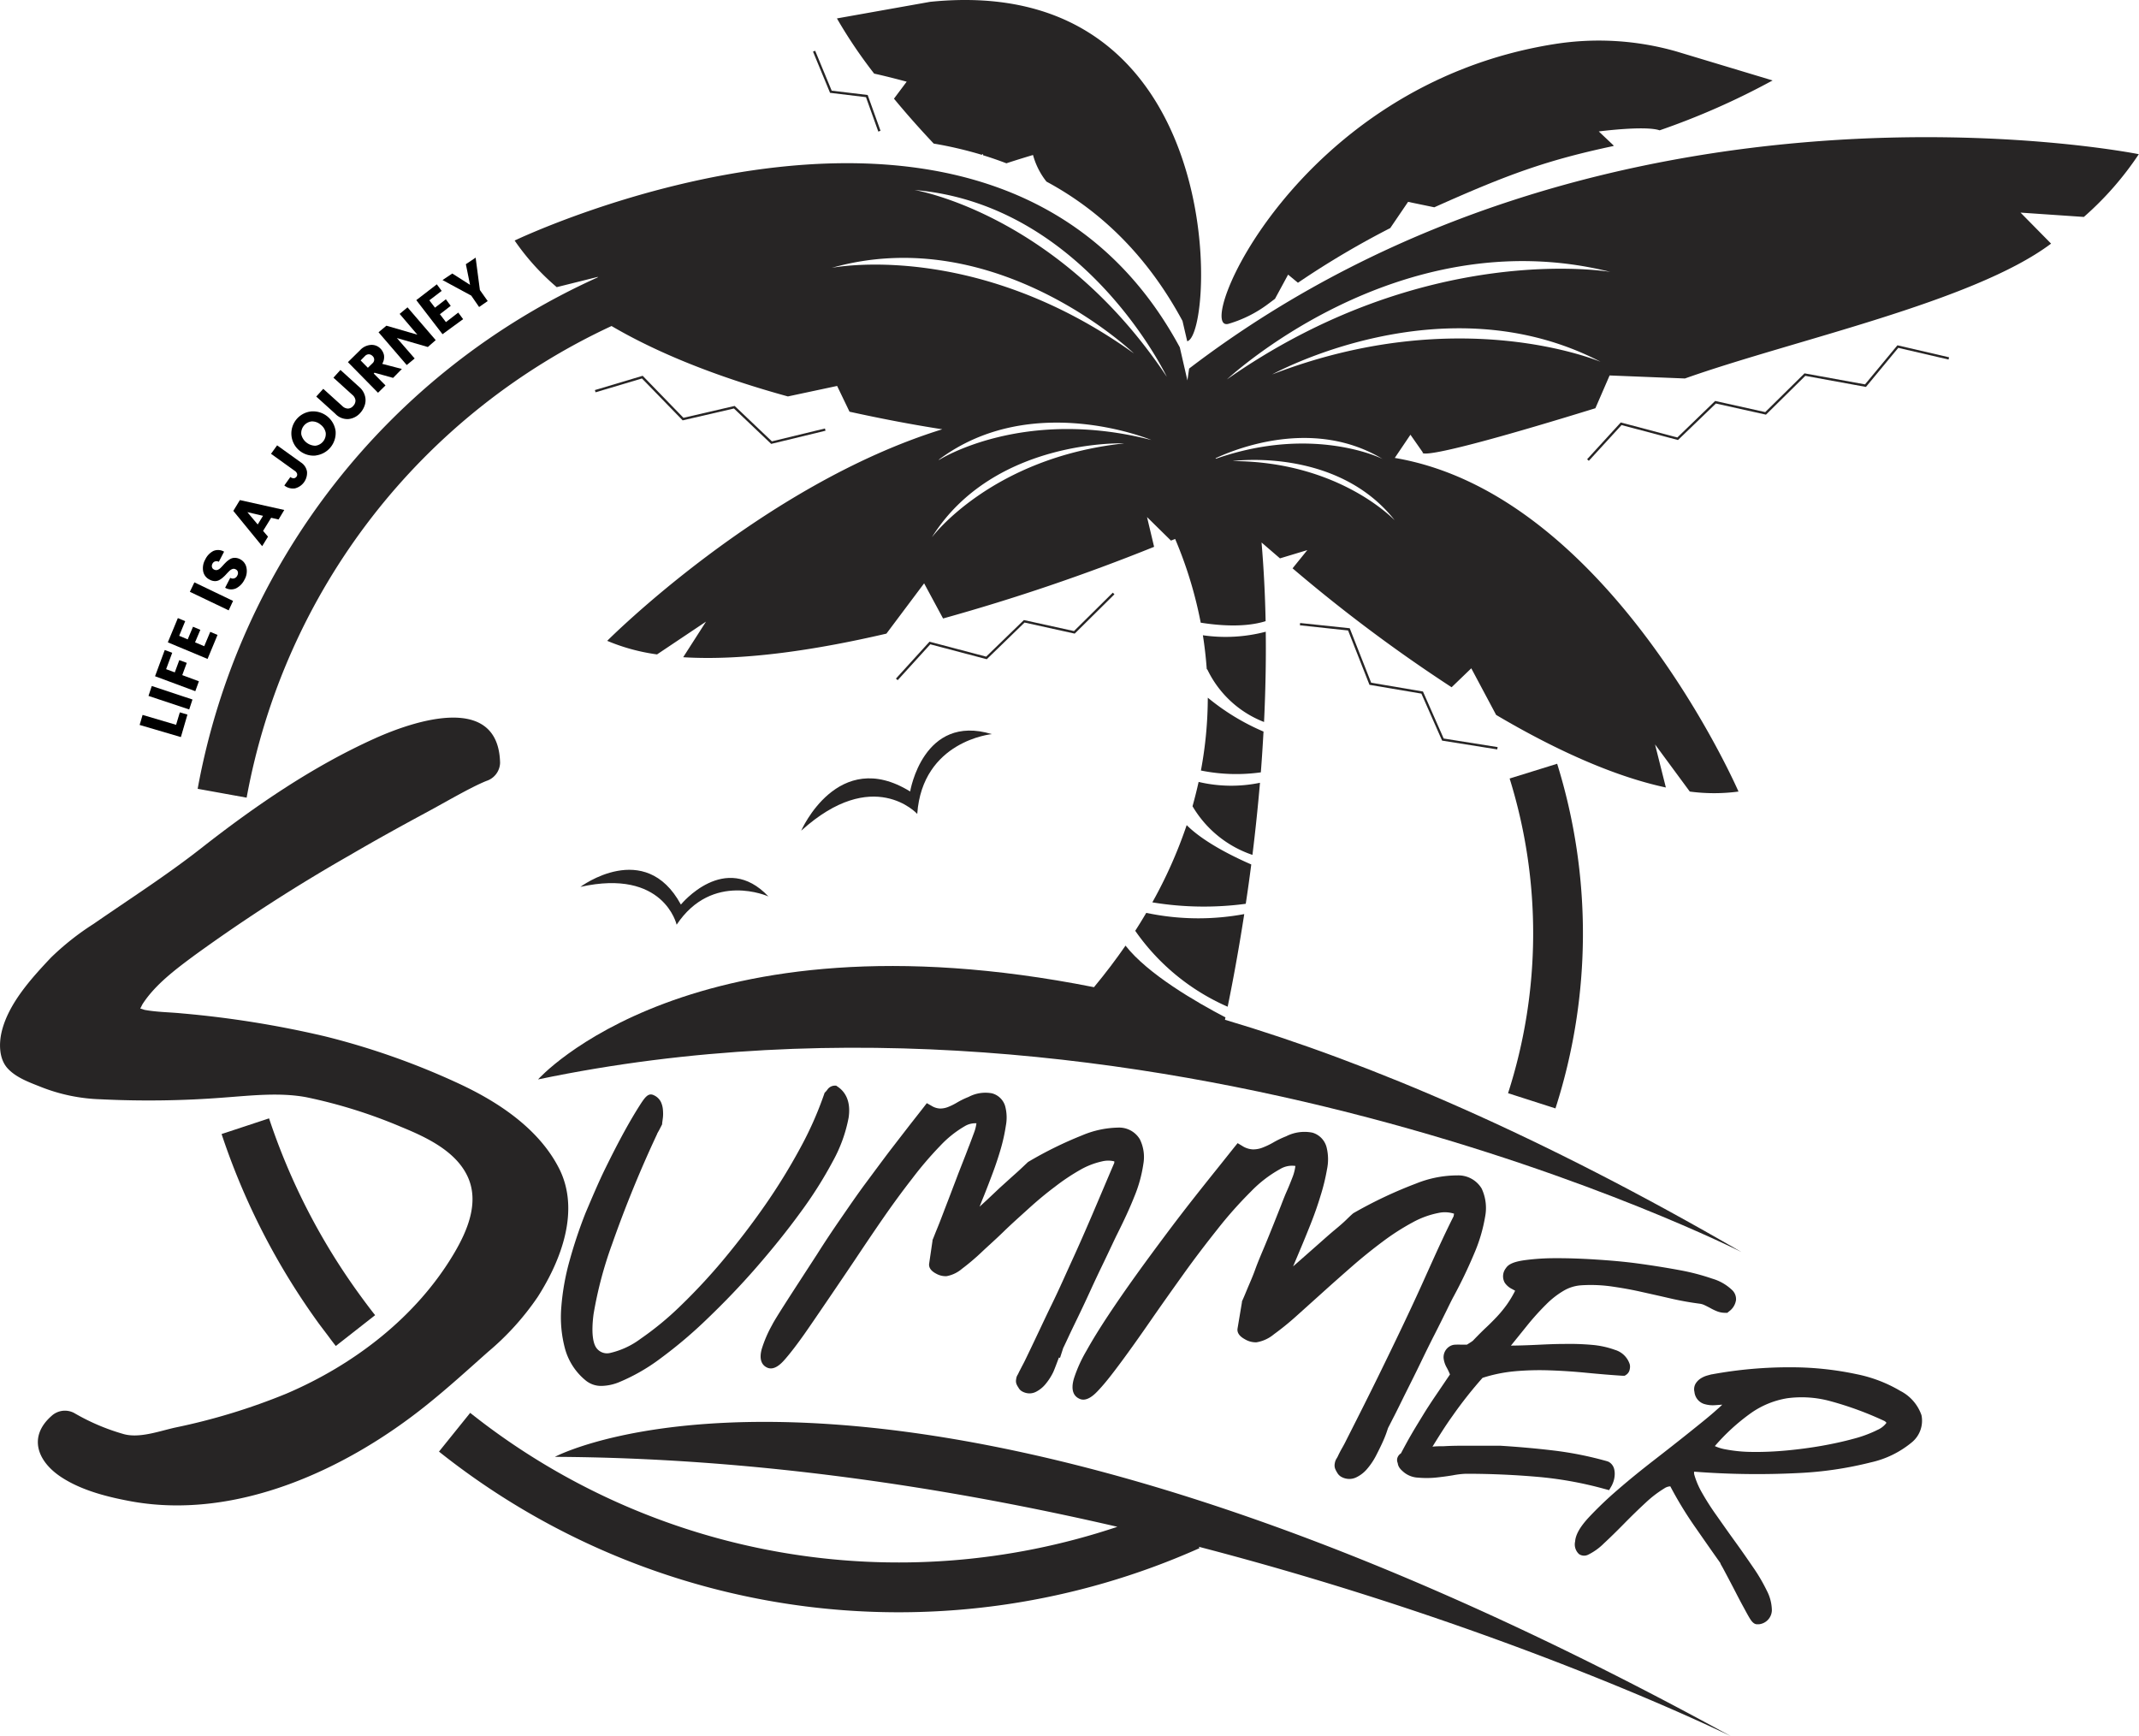 <svg id="Object" xmlns="http://www.w3.org/2000/svg" viewBox="0 0 326.27 264.84"><defs><style>.cls-1{fill:#272525;}</style></defs><path class="cls-1" d="M150.07,278.83c3.59-5.62,6.48-13.21,3.25-19.58-3.1-6.11-9.37-10.21-15.41-13a113.52,113.52,0,0,0-20.25-7.14,153.67,153.67,0,0,0-21.85-3.51c-1.89-.19-3.85-.19-5.72-.54l-.66-.21c.15-.23.26-.53.4-.74,1.92-2.94,5.06-5.28,7.84-7.34a258.32,258.32,0,0,1,23.69-15.28c3.91-2.29,7.88-4.48,11.87-6.63,2.82-1.52,6.58-3.74,9-4.72a3,3,0,0,0,2.09-2.75c-.24-10.74-13.12-6.43-19.09-3.74-9.49,4.27-18.33,10.34-26.49,16.74-5.21,4.09-10.89,7.73-16.43,11.56a40.51,40.51,0,0,0-6.51,5.15c-2.94,3.12-6.49,7-7.51,11.32-.42,1.79-.41,4.1.9,5.55s3.43,2.18,5.1,2.85a26.9,26.9,0,0,0,9.12,1.88,148.25,148.25,0,0,0,18.85-.27c4.07-.3,8.45-.8,12.48-.05a77,77,0,0,1,14.51,4.54c3.78,1.55,8.34,3.67,10.14,7.61s-.09,8.29-2.09,11.67c-5.75,9.72-15.28,17-25.58,21.4a95.47,95.47,0,0,1-16.94,5.17c-2.41.53-5.44,1.67-7.87,1a32.72,32.72,0,0,1-7.56-3.22,3,3,0,0,0-3.45.45c-3.59,3.16-2.17,6.9,1.42,9.29,3.16,2.1,7.22,3.1,10.91,3.77,16,2.82,32.68-4.92,44.89-14.73,3.22-2.58,6.3-5.38,9.38-8.12A41,41,0,0,0,150.07,278.83ZM89.13,235.24c-.23.26-.12.14,0,0Z" transform="translate(-68.04 -81.02)"/><path class="cls-1" d="M161.42,270.75A181,181,0,0,1,168.27,254c0-.07.15-.29.34-.65l.36-.7.07-.14,0-.15q.06-.42.12-.9a6,6,0,0,0,0-1.12,3.52,3.52,0,0,0-.29-1.19,2.21,2.21,0,0,0-1.1-1.07c-.87-.43-1.39.36-2.24,1.69-.63,1-1.37,2.23-2.28,3.89s-1.87,3.53-2.9,5.63-2,4.41-3,6.76a71.3,71.3,0,0,0-2.42,7.23,36.66,36.66,0,0,0-1.27,7.11,18.57,18.57,0,0,0,.56,6.34,9.48,9.48,0,0,0,3.21,4.9h0a3.7,3.7,0,0,0,2.39.79,7.45,7.45,0,0,0,2.63-.56,29,29,0,0,0,6.32-3.62,69.48,69.48,0,0,0,7.29-6.19c2.52-2.42,5-5,7.39-7.75s4.62-5.51,6.66-8.31a63.4,63.4,0,0,0,5-7.9,22.28,22.28,0,0,0,2.37-6.57c.41-2.71-.67-4.07-1.65-4.73l-.24-.17h-.29a1.4,1.4,0,0,0-1.07.63,3.84,3.84,0,0,1-.25.3l-.16.16-.07.21a53.9,53.9,0,0,1-3.68,8.28,91.08,91.08,0,0,1-5.36,8.69c-2,2.87-4.14,5.66-6.34,8.3a89.84,89.84,0,0,1-6.56,7.05,46.71,46.71,0,0,1-6.07,5,12.37,12.37,0,0,1-4.62,2.15,2,2,0,0,1-2.18-.87c-.38-.61-.76-2-.36-5.06A60.54,60.54,0,0,1,161.42,270.75Z" transform="translate(-68.04 -81.02)"/><path class="cls-1" d="M234.62,266.36c-1,2.33-2,4.62-3,6.8s-2,4.47-3.11,6.74-2.32,4.9-3.71,7.78l-.31.64c-.14.3-.3.61-.47.93s-.36.7-.52,1l-.2.42a1.5,1.5,0,0,0-.26.72,1.33,1.33,0,0,0,.08.82,3.14,3.14,0,0,0,.27.47,1.4,1.4,0,0,0,.62.61,2.33,2.33,0,0,0,1.07.27,2.19,2.19,0,0,0,1-.25,4.6,4.6,0,0,0,1.49-1.23,9.12,9.12,0,0,0,1.1-1.71c.15-.31.45-1.1.89-2.28l.17.05.29-.9.12-.37.07-.22c.16-.32.42-.87.8-1.69s.92-1.93,1.5-3.13,1.18-2.47,1.81-3.85,1.21-2.61,1.79-3.81,1.08-2.26,1.5-3.15c.51-1.08.73-1.54.83-1.73,1-2,1.94-4,2.65-5.81a20.83,20.83,0,0,0,1.35-4.91,6.11,6.11,0,0,0-.54-3.78,3.67,3.67,0,0,0-3.33-1.77,14.71,14.71,0,0,0-5.47,1.18,58.88,58.88,0,0,0-8.14,4l-.1.06-.08.07-.88.83c-.42.4-.93.86-1.52,1.38l-1.9,1.72L218.64,264l-1.18,1.08c.19-.47.39-1,.62-1.55.43-1.06.88-2.24,1.35-3.49s.9-2.54,1.26-3.78a27.34,27.34,0,0,0,.78-3.55,6.66,6.66,0,0,0-.12-3,2.86,2.86,0,0,0-2-1.92,5.48,5.48,0,0,0-3.57.55,12.28,12.28,0,0,0-1.78.87,9.5,9.5,0,0,1-1.36.67,3.29,3.29,0,0,1-1.21.23,2.68,2.68,0,0,1-1.31-.42l-.71-.4-.5.65-2,2.55q-1.33,1.72-3.09,4c-1.17,1.54-2.42,3.24-3.73,5s-2.61,3.67-3.86,5.48-2.46,3.63-3.55,5.36l-1.87,2.88c-2,3.09-4.51,6.93-5,7.92a18.72,18.72,0,0,0-1.58,3.67c-.51,1.86.25,2.55.77,2.8,1.17.6,2.34-.73,2.83-1.3.81-.93,1.78-2.2,2.9-3.78s6.51-9.52,7.83-11.5,2.78-4.15,4.2-6.2,2.91-4.09,4.4-6a54.75,54.75,0,0,1,4.27-5,16.36,16.36,0,0,1,3.74-3,3.14,3.14,0,0,1,1.81-.46,6.44,6.44,0,0,1-.3,1.26c-.26.7-.52,1.41-.79,2.11-.16.39-.38,1-.66,1.71l-1,2.55c-.35.94-.74,1.94-1.14,3s-.79,2.05-1.15,3-.69,1.8-1,2.55-.51,1.3-.66,1.63l0,.11-.51,3.47c-.09.61.27,1.13,1.07,1.55a2.94,2.94,0,0,0,1.58.38,5,5,0,0,0,2.36-1.13,34.69,34.69,0,0,0,2.87-2.42c1.05-1,2.2-2,3.44-3.21s2.53-2.35,3.84-3.54,2.62-2.29,4-3.32a31.94,31.94,0,0,1,3.85-2.58,11.73,11.73,0,0,1,3.37-1.31,3.87,3.87,0,0,1,1.86,0l0,.22C236.72,261.41,235.6,264.07,234.62,266.36Z" transform="translate(-68.04 -81.02)"/><path class="cls-1" d="M285.57,275.52c-1.19,2.67-2.41,5.29-3.61,7.81s-2.46,5.12-3.74,7.73-2.79,5.62-4.47,8.93l-.37.73c-.16.33-.35.7-.57,1.08s-.44.8-.62,1.17a3.36,3.36,0,0,1-.26.5,1.88,1.88,0,0,0-.29.77,1.49,1.49,0,0,0,.07.85,3.79,3.79,0,0,0,.29.55,1.64,1.64,0,0,0,.65.66,2.53,2.53,0,0,0,1.21.31,2.43,2.43,0,0,0,1.07-.25,5,5,0,0,0,1.7-1.35,10.47,10.47,0,0,0,1.29-1.93c.35-.68.67-1.32.95-1.93s.51-1.17.67-1.64.19-.56.23-.68c.19-.35.51-1,1-1.95s1.1-2.22,1.79-3.6,1.42-2.83,2.18-4.41,1.46-3,2.16-4.37,1.3-2.59,1.81-3.62c.6-1.23.87-1.76,1-2a72.87,72.87,0,0,0,3.19-6.64,24.38,24.38,0,0,0,1.67-5.62,7,7,0,0,0-.53-4.31,4.14,4.14,0,0,0-3.7-2,16.85,16.85,0,0,0-6.3,1.24,66.42,66.42,0,0,0-9.49,4.48l-.09.05-.08.07c-.19.16-.53.48-1,.94s-1.1,1-1.79,1.57-1.45,1.25-2.23,1.94l-2.2,1.94-1.81,1.59-.07.06c.29-.69.63-1.48,1-2.37.52-1.22,1.07-2.57,1.64-4s1.1-2.92,1.53-4.35a30.66,30.66,0,0,0,1-4.07,7.51,7.51,0,0,0-.08-3.45,3.14,3.14,0,0,0-2.14-2.16,6.15,6.15,0,0,0-4,.55,14.56,14.56,0,0,0-2.06,1,11.51,11.51,0,0,1-1.6.75,3.89,3.89,0,0,1-1.47.25,3.27,3.27,0,0,1-1.58-.53l-.7-.42-.52.64-2.32,2.91c-1.06,1.32-2.29,2.86-3.67,4.61s-2.88,3.7-4.42,5.76-3.1,4.17-4.59,6.25-2.92,4.14-4.23,6.12-2.43,3.8-3.32,5.4a21.2,21.2,0,0,0-1.89,4.18c-.58,1.95.08,2.75.75,3.08,1.24.67,2.56-.79,3.13-1.42.94-1,2.09-2.49,3.42-4.29s2.8-3.87,4.41-6.2,3.32-4.73,5-7.08,3.46-4.68,5.23-6.9a62.65,62.65,0,0,1,5.07-5.7,18.87,18.87,0,0,1,4.42-3.4,3.51,3.51,0,0,1,2.34-.48,7.11,7.11,0,0,1-.4,1.62c-.31.8-.63,1.62-1,2.43-.19.44-.46,1.11-.8,2l-1.16,2.92c-.44,1.09-.9,2.24-1.4,3.43s-1,2.36-1.39,3.45-.84,2.07-1.2,2.94-.62,1.49-.8,1.87l0,.12-.67,4c-.16.95.81,1.48,1.13,1.66a3.25,3.25,0,0,0,1.74.46,5.55,5.55,0,0,0,2.68-1.23,41.62,41.62,0,0,0,3.36-2.72l4.06-3.65c1.47-1.33,3-2.68,4.51-4s3.1-2.6,4.67-3.77a36,36,0,0,1,4.53-2.91,13.58,13.58,0,0,1,4-1.46,4.55,4.55,0,0,1,2.34.12l-.07.4C288.12,269.81,286.77,272.87,285.57,275.52Z" transform="translate(-68.04 -81.02)"/><path class="cls-1" d="M303.87,280a13.17,13.17,0,0,1,2.72-2.12,6.06,6.06,0,0,1,2.68-.81,22.76,22.76,0,0,1,4.46.16c1.48.21,3,.47,4.43.79s2.93.65,4.44,1a45.69,45.69,0,0,0,4.71.86,2.48,2.48,0,0,1,.71.21c.34.16.63.31.91.46a7.81,7.81,0,0,0,1,.48,3.35,3.35,0,0,0,1.25.24h.34l.26-.22a2.59,2.59,0,0,0,1.06-1.73,1.9,1.9,0,0,0-.5-1.43,7.34,7.34,0,0,0-3.12-1.83,34.09,34.09,0,0,0-5.05-1.31c-2-.37-4.07-.7-6.27-1s-4.42-.48-6.63-.62-4.27-.2-6.08-.19a34.4,34.4,0,0,0-4.65.31c-1.57.23-2.41.59-2.8,1.21a2,2,0,0,0-.17,2.23,2.88,2.88,0,0,0,1.11.95l.47.26a16.32,16.32,0,0,1-1.26,2.11,18.79,18.79,0,0,1-1.48,1.81c-.54.57-1.11,1.15-1.71,1.71s-1.29,1.26-2,2a5,5,0,0,1-.48.33l-.43.27h-.88a7.85,7.85,0,0,0-.85,0,1.7,1.7,0,0,0-.82.21,1.94,1.94,0,0,0-1,1.87,3.79,3.79,0,0,0,.5,1.46,10.54,10.54,0,0,1,.47,1l0,0-2.12,3.13c-.68,1-1.34,2-1.95,3s-1.23,2-1.81,3-1.07,1.91-1.6,2.91a1.28,1.28,0,0,0-.55.72,1.16,1.16,0,0,0,.06.76,1.59,1.59,0,0,0,.24.67,2.32,2.32,0,0,0,.44.5,3.68,3.68,0,0,0,2.4,1.05,14.79,14.79,0,0,0,2.66,0c.9-.09,1.81-.21,2.7-.36a12.73,12.73,0,0,1,2-.23h0c3.54,0,7.13.15,10.66.45a57,57,0,0,1,10.43,1.86l.71.19.37-.63a4.24,4.24,0,0,0,.27-.61,3.73,3.73,0,0,0,.21-1,3.07,3.07,0,0,0-.08-1,1.73,1.73,0,0,0-.87-1.1l-.2-.07a53.44,53.44,0,0,0-8.11-1.63c-2.59-.31-5.35-.56-8.26-.74l-1.58,0c-.91,0-2,0-3.18,0s-2.49,0-3.8.08c-.6,0-1.17,0-1.71.07,1-1.62,2-3.23,3.12-4.78a63.78,63.78,0,0,1,4.52-5.72,22.86,22.86,0,0,1,4.87-1,42.63,42.63,0,0,1,5.43-.14c1.84.06,3.71.19,5.56.37s3.73.34,5.5.45l.32,0,.26-.17a1.24,1.24,0,0,0,.51-.83,1.59,1.59,0,0,0,0-.75,3.36,3.36,0,0,0-2.23-2.19,13.81,13.81,0,0,0-3.52-.77,39.05,39.05,0,0,0-4.28-.14c-1.51,0-3,.08-4.3.14s-2.54.1-3.56.11h-.23l2.42-3A39.28,39.28,0,0,1,303.87,280Z" transform="translate(-68.04 -81.02)"/><path class="cls-1" d="M357.9,293.18a21.27,21.27,0,0,0-6.67-2.55,47.93,47.93,0,0,0-9.72-1.05,65.19,65.19,0,0,0-12.37,1.08h-.05l-.62.17a3.74,3.74,0,0,0-.88.37,2.56,2.56,0,0,0-.81.72,1.69,1.69,0,0,0-.28,1.41,2.16,2.16,0,0,0,1.4,1.82,4.51,4.51,0,0,0,1.74.21l1.1-.08q-.28.29-.78.72c-1.1,1-2.51,2.12-4.18,3.46s-3.52,2.79-5.48,4.31-3.86,3.06-5.57,4.55a56.48,56.48,0,0,0-4.36,4.17c-1.32,1.43-2,2.62-2.07,3.66a2,2,0,0,0,.59,1.92,1.37,1.37,0,0,0,1.39.1,9,9,0,0,0,2.42-1.74c.9-.83,1.93-1.84,3.07-3s2.21-2.2,3.28-3.19a17.33,17.33,0,0,1,2.84-2.18,1.76,1.76,0,0,1,.93-.32,57.85,57.85,0,0,0,3.64,6c1.31,1.88,2.64,3.8,4,5.71,0,.12.16.34.42.82l.89,1.68c.35.66.71,1.35,1.09,2.09s.75,1.44,1.1,2.08.64,1.19.88,1.59.62,1.07,1.22,1.07l.25,0a2.2,2.2,0,0,0,2-2.13,6.69,6.69,0,0,0-.77-3,26.44,26.44,0,0,0-2.05-3.5c-.87-1.27-1.78-2.59-2.73-3.9s-1.9-2.66-2.84-4a39.2,39.2,0,0,1-2.27-3.54,12.33,12.33,0,0,1-1.15-2.67,1.25,1.25,0,0,1-.05-.54,124.33,124.33,0,0,0,15.93.21,55.5,55.5,0,0,0,11-1.62,14.81,14.81,0,0,0,6.2-3,4.26,4.26,0,0,0,1.55-4.21A6.58,6.58,0,0,0,357.9,293.18Zm-3.58,6a18.89,18.89,0,0,1-3.58,1.31c-1.5.41-3.14.77-4.85,1.07s-3.52.54-5.35.71-3.56.24-5.15.22a22.5,22.5,0,0,1-4.14-.39,6.72,6.72,0,0,1-1.64-.5,31.11,31.11,0,0,1,5.46-5,13.34,13.34,0,0,1,5.59-2.3,16.59,16.59,0,0,1,6.48.42,51,51,0,0,1,8.36,3.06,1.09,1.09,0,0,1,.29.27A3.36,3.36,0,0,1,354.32,299.17Z" transform="translate(-68.04 -81.02)"/><path class="cls-1" d="M206.34,93.48l-1.94,2.59c1.73,2.1,3.75,4.4,6.06,6.85a60.19,60.19,0,0,1,7.32,1.71l.21-.12,0,.19c1.2.37,2.39.78,3.56,1.23,1.64-.55,4.06-1.27,4.06-1.27a11.3,11.3,0,0,0,2.05,4.06c8.08,4.35,15.29,11.13,20.75,21.25l.72,3.1c4.2-.87,6.75-56.45-39.22-51.77L195.7,83.83a73.44,73.44,0,0,0,5.68,8.42C203.51,92.71,206.34,93.48,206.34,93.48Z" transform="translate(-68.04 -81.02)"/><path class="cls-1" d="M255.44,130.41h0a18.93,18.93,0,0,0,6-3l1.08-.81,2-3.69,1.5,1.24a132.94,132.94,0,0,1,14.08-8.34l2.72-4,4,.83c11.16-5,17.15-7.19,27.34-9.35l0-.09-2.25-2.13s7.09-.93,9.28-.17a112.75,112.75,0,0,0,17.23-7.61l-14.7-4.43a43.09,43.09,0,0,0-18.55-1.12C265.57,94,249.93,132,255.44,130.41Z" transform="translate(-68.04 -81.02)"/><path class="cls-1" d="M260.85,191.15c.21-4.49.32-9.1.26-13.77a24.12,24.12,0,0,1-9.59.54c.26,1.65.46,3.37.59,5.15l.11.11A16,16,0,0,0,260.85,191.15Z" transform="translate(-68.04 -81.02)"/><path class="cls-1" d="M243.81,218.66a48.14,48.14,0,0,0,14.25.22q.44-2.87.84-6c-2.88-1.25-7.29-3.44-9.85-6A70.13,70.13,0,0,1,243.81,218.66Z" transform="translate(-68.04 -81.02)"/><path class="cls-1" d="M249.94,204a16.84,16.84,0,0,0,9.14,7.42c.43-3.47.82-7.16,1.15-11a21.64,21.64,0,0,1-9.36-.13C250.6,201.5,250.29,202.74,249.94,204Z" transform="translate(-68.04 -81.02)"/><path class="cls-1" d="M260.36,198.83c.16-2,.29-4.11.41-6.22a34.69,34.69,0,0,1-8.5-5.17,60.94,60.94,0,0,1-1.05,11.11A27.07,27.07,0,0,0,260.36,198.83Z" transform="translate(-68.04 -81.02)"/><path class="cls-1" d="M242.88,220.27q-.8,1.36-1.68,2.73a33.56,33.56,0,0,0,14.1,11.58c.7-3.41,1.62-8.26,2.53-14.13a38.28,38.28,0,0,1-14,0Z" transform="translate(-68.04 -81.02)"/><path class="cls-1" d="M118.07,284.76l.31.42h0c.29.39.58.77.88,1.15l6-4.7c-.8-1-1.59-2.07-2.35-3.11h0a98.35,98.35,0,0,1-13.83-26.91L101.84,254a106,106,0,0,0,14.9,29h0C117.17,283.57,117.62,284.17,118.07,284.76Z" transform="translate(-68.04 -81.02)"/><path class="cls-1" d="M305.3,250.09a87.14,87.14,0,0,0,.26-52.57l-7.25,2.25a79.5,79.5,0,0,1-.24,48Z" transform="translate(-68.04 -81.02)"/><path class="cls-1" d="M150.11,245.67C243.28,226.16,333.67,272,333.67,272c-30.6-17.75-56.7-28.87-78.78-35.43,0-.12.05-.24.08-.36-4.49-2.34-11.87-6.62-15.25-10.95q-2.17,3.15-4.81,6.34C173.41,219.4,150.11,245.67,150.11,245.67Z" transform="translate(-68.04 -81.02)"/><path class="cls-1" d="M152.68,303.24c30.37.15,59.83,4.65,85.8,10.67a105,105,0,0,1-98.72-17.38L135,302.44a112.55,112.55,0,0,0,116,14.73l-.09-.21c47.89,12.46,81.16,28.9,81.16,28.9C204,275.68,152.68,303.24,152.68,303.24Z" transform="translate(-68.04 -81.02)"/><path class="cls-1" d="M190.25,207.73c11-9.95,17.7-2.56,17.7-2.56l0,0C208.75,194,219.33,193,219.33,193c-10.5-3.19-12.46,8.75-12.46,8.75C195.83,194.92,190.25,207.73,190.25,207.73Z" transform="translate(-68.04 -81.02)"/><path class="cls-1" d="M171.9,219c-5.47-10.08-15.33-2.7-15.33-2.7,12.74-2.84,14.68,5.77,14.68,5.77l0,0c5.45-8.19,14-4.31,14-4.31C178.61,210.74,171.9,219,171.9,219Z" transform="translate(-68.04 -81.02)"/><polygon class="cls-1" points="284.48 58.63 275.25 56.95 269.26 62.86 261.62 61.16 255.85 66.73 247.22 64.44 242.09 70.05 242.35 70.29 247.34 64.84 255.95 67.12 261.73 61.55 269.37 63.25 275.37 57.33 284.62 59.02 289.55 53.06 297.22 54.84 297.3 54.5 289.42 52.67 284.48 58.63"/><polygon class="cls-1" points="132.09 14.82 133.97 20.07 134.31 19.95 132.35 14.49 126.86 13.83 124.34 7.74 124.01 7.87 126.61 14.16 132.09 14.82"/><polygon class="cls-1" points="216.81 105.8 219.97 112.97 228.38 114.31 228.44 113.96 220.21 112.65 217.05 105.48 209.15 104.14 205.88 95.83 198.31 95.03 198.28 95.38 205.63 96.17 208.89 104.46 216.81 105.8"/><polygon class="cls-1" points="150.42 100.53 150.52 100.55 156.28 94.96 163.93 96.65 169.99 90.65 169.74 90.4 163.82 96.26 156.18 94.58 150.42 100.16 141.89 97.91 141.78 97.88 136.66 103.51 136.93 103.75 141.9 98.28 150.42 100.53"/><polygon class="cls-1" points="104.13 64.12 111.95 62.31 117.63 67.71 125.92 65.7 125.83 65.36 117.74 67.32 112.06 61.92 104.25 63.73 98.03 57.32 90.74 59.5 90.84 59.84 97.92 57.73 104.13 64.12"/><path class="cls-1" d="M249.42,137.24l-.26,1.81L248,134c-27.85-51.62-101.46-16.29-101.46-16.29a36.3,36.3,0,0,0,6.42,7.11l6.29-1.57-.06.09a106.55,106.55,0,0,0-61,78l7.47,1.35a98.94,98.94,0,0,1,55.66-71.94c7.9,4.63,17.41,8.13,26.9,10.74l7.51-1.6,1.89,3.93c5,1.1,9.76,2,14.15,2.68-27.46,8.5-51.11,32.27-51.11,32.27a30,30,0,0,0,7.6,2.07l7.47-5-3.48,5.43c9.22.57,20.31-1.11,31-3.6L209,170l2.89,5.36a303.88,303.88,0,0,0,32.19-10.93L243,159.89l3.65,3.59.64-.25A63.11,63.11,0,0,1,251.19,176c2.65.42,6.68.78,9.9-.23-.08-4-.28-8-.62-12l2.81,2.42,4.17-1.26-2.25,2.78a236.45,236.45,0,0,0,24.26,18.14l3-2.89,3.79,7.11c8.46,5,17.58,9.29,25.89,11.07l-1.65-6.57,5.3,7.19a28,28,0,0,0,7.43,0s-19.66-45.35-52.43-50.89l2.39-3.54,1.88,2.69s-1.68,1.92,26.33-6.73l2.17-5,11.49.46c16.57-5.87,44-11.67,55.85-20.57l-4.66-4.73,9.66.66a48,48,0,0,0,8.38-9.57S313.57,88.26,249.42,137.24Zm-54.53-15.36C220,114.75,241,134.93,241,134.93,216.68,117.46,194.89,121.88,194.89,121.88Zm15.35,41c9.49-15,29.29-14.23,29.29-14.23C219.3,150.81,210.24,162.91,210.24,162.91Zm1-11.74c14.17-10.64,32.43-3,32.43-3C224,143.05,211.29,151.17,211.29,151.17ZM207.53,110c26,2.19,38.49,28.5,38.49,28.5C229.47,113.59,207.53,110,207.53,110Zm46,41-.08-.08c3.16-1.48,15-6.22,25.5.12C278.91,151,268.41,145.77,253.49,151Zm2.51.35s15.86-2.21,24.72,9C280.72,160.39,272.44,151.4,256,151.35Zm5.94-13.16s26.07-14.53,50.18-2C312.12,136.23,290.76,127,261.94,138.19Zm-7.12,1S281,114.31,313.7,122.5C313.7,122.5,285.38,117.54,254.82,139.15Z" transform="translate(-68.04 -81.02)"/><path d="M89.34,191.6l.45-1.53,5.11,1.51.57-1.9,1.16.34-1,3.43Z" transform="translate(-68.04 -81.02)"/><path d="M96.9,189.24l-6.21-2.07.5-1.51,6.21,2.06Z" transform="translate(-68.04 -81.02)"/><path d="M97.83,186.45l-6.14-2.28,1.48-4,1.14.42-.93,2.5,1.32.49.69-1.87,1.14.42L95.84,184l2.54.94Z" transform="translate(-68.04 -81.02)"/><path d="M95.17,175.3l1.12.47L95.37,178l1.3.55.81-1.93,1.12.47L97.79,179l1.4.59.92-2.19,1.11.47-1.52,3.66L93.64,179Z" transform="translate(-68.04 -81.02)"/><path d="M102.92,174.12,97,171.29l.69-1.44,5.9,2.83Z" transform="translate(-68.04 -81.02)"/><path d="M100.45,167a.73.73,0,0,0-.08.51.55.55,0,0,0,.31.38.72.72,0,0,0,.51.07,1.24,1.24,0,0,0,.46-.28c.15-.14.3-.3.46-.48s.33-.35.51-.52a3.55,3.55,0,0,1,.57-.41,1.39,1.39,0,0,1,.68-.16,1.7,1.7,0,0,1,.81.22,1.83,1.83,0,0,1,.95,1.26,2.61,2.61,0,0,1-.3,1.85,2.89,2.89,0,0,1-1.3,1.33,1.8,1.8,0,0,1-1.65-.1l.78-1.51a.74.74,0,0,0,1.07-.34.75.75,0,0,0,.09-.57.58.58,0,0,0-.32-.38.61.61,0,0,0-.49-.06,1.19,1.19,0,0,0-.46.28c-.15.14-.3.3-.46.47a5.11,5.11,0,0,1-.52.52,3.15,3.15,0,0,1-.57.41,1.33,1.33,0,0,1-.67.17,1.67,1.67,0,0,1-.8-.22,1.77,1.77,0,0,1-1-1.28,2.65,2.65,0,0,1,.32-1.8,2.79,2.79,0,0,1,1.22-1.29,1.81,1.81,0,0,1,1.65.1l-.8,1.54a.83.83,0,0,0-.59-.05A.66.66,0,0,0,100.45,167Z" transform="translate(-68.04 -81.02)"/><path d="M110.53,160.26,109.4,160l-1.23,2,.75.88-.89,1.45-4.4-5.38,1-1.65,6.77,1.51Zm-3.18.76.81-1.32-2.39-.56Z" transform="translate(-68.04 -81.02)"/><path d="M113,152.84l-3.62-2.6.93-1.29,3.62,2.6a2.06,2.06,0,0,1,.94,1.42,2.44,2.44,0,0,1-1.82,2.54,2.08,2.08,0,0,1-1.64-.44l.92-1.29a.84.84,0,0,0,.54.19.57.57,0,0,0,.39-.23.55.55,0,0,0,.1-.44A.83.83,0,0,0,113,152.84Z" transform="translate(-68.04 -81.02)"/><path d="M116.25,150.5a3.38,3.38,0,0,1-.77-6.72,3.47,3.47,0,0,1,3.75,3,3.46,3.46,0,0,1-3,3.71Zm1.47-3.48a2,2,0,0,0-.78-1.23,2,2,0,0,0-1.36-.49,1.8,1.8,0,0,0-1.58,2,2.25,2.25,0,0,0,2.14,1.71,1.8,1.8,0,0,0,1.58-2Z" transform="translate(-68.04 -81.02)"/><path d="M119.18,144.13l-2.9-2.62,1.07-1.18,2.9,2.62a1.26,1.26,0,0,0,.86.39,1.07,1.07,0,0,0,.81-.41,1.14,1.14,0,0,0,.34-.85,1.28,1.28,0,0,0-.47-.83l-2.89-2.62,1.07-1.18,2.89,2.62a2.73,2.73,0,0,1,.84,1.31,2.45,2.45,0,0,1,0,1.37A3.3,3.3,0,0,1,123,144a2.77,2.77,0,0,1-1.82.94A2.52,2.52,0,0,1,119.18,144.13Z" transform="translate(-68.04 -81.02)"/><path d="M125.05,138l1.79,1.81-1.14,1.12-4.59-4.67,1.84-1.81a2.48,2.48,0,0,1,1.68-.82,1.85,1.85,0,0,1,1.44.56,2,2,0,0,1,.54,1,2,2,0,0,1-.27,1.33l3,.78L128,138.66l-2.84-.79Zm-2-2,1.1,1.12.71-.69a.73.73,0,0,0,0-1.11.84.84,0,0,0-.56-.26.81.81,0,0,0-.56.24Z" transform="translate(-68.04 -81.02)"/><path d="M129,128.9l1.2-1,4.3,5-1.2,1.05-4.72-1.37,2.71,3.12-1.21,1-4.3-5,1.2-1,4.72,1.37Z" transform="translate(-68.04 -81.02)"/><path d="M134.67,124.39l.74,1-1.88,1.44.86,1.12,1.66-1.28.74,1-1.65,1.28.92,1.2,1.88-1.45.74,1L135.54,132l-4-5.2Z" transform="translate(-68.04 -81.02)"/><path d="M142.43,126.94l-1.31.91-1.2-1.74-4.38-2.37,1.49-1,2.71,1.73-.64-3.15,1.49-1,.65,4.94Z" transform="translate(-68.04 -81.02)"/></svg>